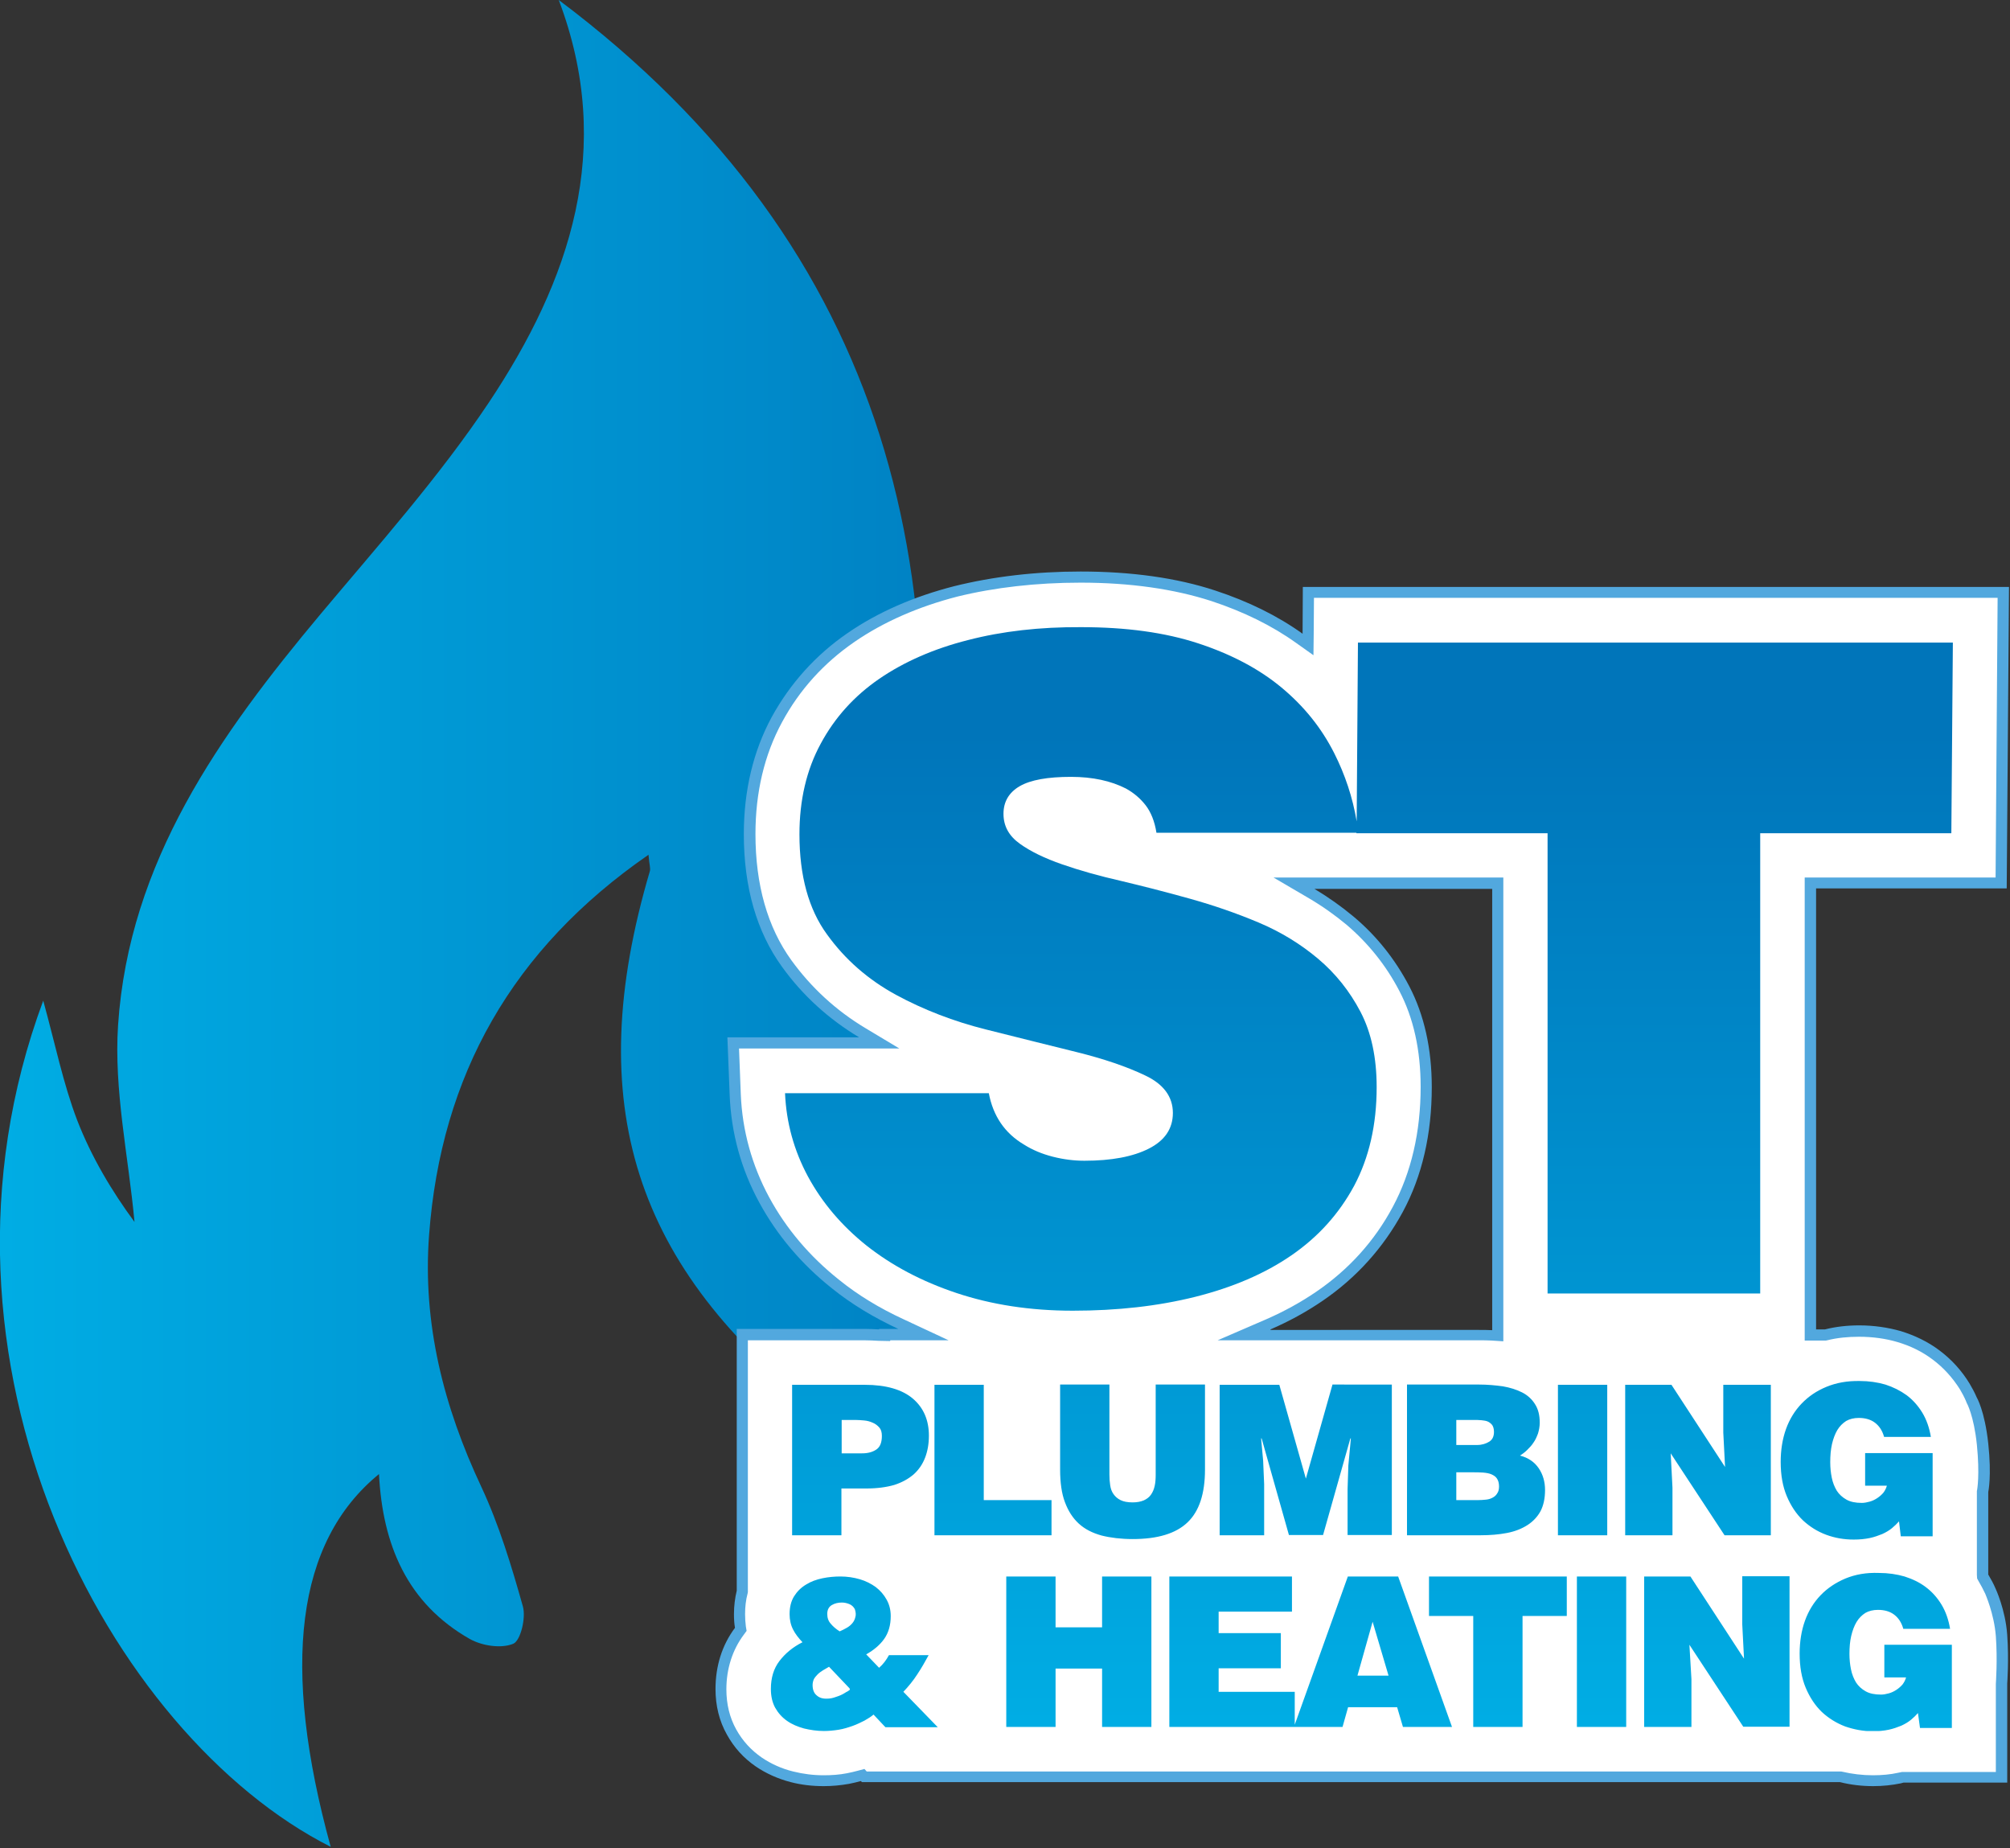 <?xml version="1.0" encoding="utf-8"?>
<!-- Generator: Adobe Illustrator 23.0.1, SVG Export Plug-In . SVG Version: 6.00 Build 0)  -->
<svg version="1.1" id="Layer_1" xmlns="http://www.w3.org/2000/svg" xmlns:xlink="http://www.w3.org/1999/xlink" x="0px" y="0px"
	 viewBox="0 0 795 730.8" style="enable-background:new 0 0 795 730.8;" xml:space="preserve">
<rect x="0" y="0" width="795" height="730.8" fill="#333333" stroke="none"/>
<style type="text/css">
	.st0{clip-path:url(#SVGID_2_);fill:url(#SVGID_3_);}
	.st1{fill:#FFFFFF;}
	.st2{fill:#52A8DE;}
	.st3{clip-path:url(#SVGID_5_);fill:url(#SVGID_6_);}
</style>
<g>
	<g>
		<defs>
			<path id="SVGID_1_" d="M193.4,159.1c-19.7,29.5-43.6,56.3-66.5,83.6c-40,47.8-75.9,98.1-80.2,162.7c-1.7,25.7,4.1,51.8,6.5,77.8
				c-9-12.2-17.1-25.8-22.7-40.3c-5.5-14.4-8.6-29.8-13.4-47.2C-36.1,539,43.7,686.3,130.8,730.3c-19.7-71.6-13.7-120.6,19.1-147.4
				c1.4,27.9,11.1,51.1,35.9,65.2c4.8,2.7,12.4,3.9,17.2,1.9c2.9-1.2,5.1-10.3,3.8-14.8c-4.5-16-9.4-32.2-16.4-47.2
				c-14.9-31.7-23.3-64.5-20.7-99.5c4.7-63.4,33-113.3,86.8-150.5c0.3,4,0.9,5.4,0.5,6.6c-27.1,91.9-6.4,156.6,68.3,214.6
				c28.9,22.4,49.1,52,50.4,88.4c1.1,30.3,3.9,16.2,0.9,41.5c139.7-115.5,132.3-288.1,35-404.6c0,52-19.1,86.8-56.4,100.9
				C383.2,231.7,352.5,98.6,221,0C243.3,58.8,225.5,110.9,193.4,159.1"/>
		</defs>
		<clipPath id="SVGID_2_">
			<use xlink:href="#SVGID_1_"  style="overflow:visible;"/>
		</clipPath>
		
			<linearGradient id="SVGID_3_" gradientUnits="userSpaceOnUse" x1="383.878" y1="430.879" x2="391.611" y2="430.879" gradientTransform="matrix(61.917 0 0 61.917 -23768.596 -26313.644)">
			<stop  offset="0" style="stop-color:#00ADE4"/>
			<stop  offset="1" style="stop-color:#0075BA"/>
		</linearGradient>
		<rect x="-36.1" y="0" class="st0" width="552.4" height="730.3"/>
	</g>
	<g>
		<path class="st1" d="M325.7,704.2c-4.3,0-8.5-0.5-12.6-1.6c-4.8-1.2-9.2-3.2-13.1-5.9c-4.5-3.1-8.1-7.1-10.7-11.9
			c-2.8-5-4.2-10.7-4.2-17c0-8.6,2.5-16.5,7.3-22.9l0.5-0.7l-0.1-0.9c-0.2-1.7-0.4-3.4-0.4-5.1c0-3,0.4-6,1.1-8.7l0.1-101.7H342
			c1.9,0,3.7,0.1,5.5,0.2l2.4,0.2v-0.4h15.3l-9-4.2c-9.5-4.4-18.2-9.7-25.7-15.7c-11.9-9.5-21.4-20.7-28.3-33.4
			c-7-12.9-10.8-26.9-11.4-41.5l-0.8-20.5h57.8l-6.8-4.1c-11.8-7.1-21.8-16.3-29.8-27.4c-9.7-13.4-14.6-30.6-14.6-51.2
			c0-16.8,3.6-32,10.7-45.2c7.1-13.1,16.9-24,29.4-32.6c11.7-8.1,25.7-14.2,41.4-18.2c15-3.8,31.7-5.8,49.4-5.8
			c19.8,0,37.5,2.5,52.5,7.4c12.9,4.2,24.3,9.9,34,16.8l3.4,2.5l0.1-20.6h274.8l-0.8,114.9H716v178.7h5.7c4.7-1.1,9.1-1.6,13.6-1.6
			c5.5,0,11,0.8,15.8,2.2c5.3,1.6,10.2,4,14.6,7.2c4.5,3.3,8.3,7.5,11.3,12.5c1,1.6,1.9,3.3,2.7,5.1c0.2,0.3,3.1,5.4,4.4,17.7
			c1.3,12.4,0.1,18.5,0,18.5l0,33.7l0.3,0.5c1.1,1.8,2,3.5,2.8,5.3c0.1,0.1,3.7,8.2,4.4,17.6c0.7,9.7,0,18.8,0,18.9l0,37.2h-38.8
			l-1.6,0.3c-3.3,0.7-6.8,1.1-10.4,1.1c-4.3,0-8.7-0.5-12.7-1.5l-13.6-0.1H341.7l-0.3-0.3l-1.7-0.1c-1.5,0.4-3,0.7-4.5,1
			C332.1,703.9,328.9,704.2,325.7,704.2 M518.8,353.2c5.4,3.1,10.4,6.7,15.1,10.6c8.8,7.5,16.1,16.5,21.5,27
			c5.7,11,8.7,24.1,8.7,38.9c0,18.2-3.8,34.5-11.3,48.4c-7.4,13.8-17.8,25.3-31,34.4c-6.1,4.2-12.9,7.9-20.2,11.1l-9.6,4.2h92.9
			c1.7,0,3.5,0,5.1,0.1l2.3,0.1v-179h-80.6L518.8,353.2z"/>
		<path class="st2" d="M427.4,230.4c19.6,0,37,2.5,51.8,7.3c12.7,4.2,23.9,9.7,33.4,16.5l6.9,4.9l0.1-8.5l0.1-14.2h270.4L789.3,347
			h-71.1h-4.4v4.4v174.3v4.4h4.4h3.5h0.5l0.5-0.1c4-1,8.2-1.4,12.6-1.4c5.3,0,10.5,0.7,15.2,2.1c5.1,1.5,9.8,3.8,13.9,6.9
			c4.3,3.2,7.9,7.2,10.8,11.8c0.9,1.5,1.8,3.2,2.5,4.9l0.1,0.3l0.1,0.2c0,0,2.8,4.9,4,16.5c1.2,12,0.1,17.8,0.1,17.8l-0.1,0.5v0.5
			v32.7l0.1,1.4l0.6,1.1c0.9,1.5,1.8,3.2,2.6,4.9c0,0.1,3.5,7.8,4.2,16.8c0.7,9.5,0,18.5,0,18.9v34.8h-36.6h-0.5l-0.5,0.1l-1,0.2
			c-3.1,0.7-6.5,1-10,1c-4.1,0-8.3-0.5-12.1-1.4l-0.5-0.1h-0.5h-13.1h-18.8h-353l-0.9-1l-2.6,0.7c-1.4,0.4-2.9,0.7-4.3,1
			c-3,0.6-6.1,0.8-9.2,0.8c-4.1,0-8.1-0.5-12.1-1.5c-4.5-1.1-8.7-3-12.4-5.5c-4.2-2.9-7.6-6.6-10.1-11.1c-2.6-4.7-3.9-10-3.9-15.9
			c0-8.1,2.4-15.6,6.9-21.6l1.1-1.5l-0.3-1.8c-0.2-1.6-0.3-3.2-0.3-4.8c0-2.9,0.3-5.6,1-8.2l0.1-0.5V629v-99H342
			c1.8,0,3.6,0.1,5.4,0.2l4.7,0.1V530h3.2h19.9l-18-8.4c-9.3-4.3-17.9-9.5-25.3-15.5c-11.7-9.3-21-20.3-27.7-32.7
			c-6.8-12.6-10.6-26.3-11.2-40.6l-0.7-18.2h47.6h15.8l-13.5-8.1c-11.5-6.9-21.3-15.9-29.2-26.8c-9.4-13-14.2-29.8-14.2-49.9
			c0-16.4,3.5-31.3,10.5-44.2c6.9-12.8,16.5-23.4,28.7-31.8c11.5-7.9,25.2-13.9,40.7-17.9C393.4,232.3,409.9,230.4,427.4,230.4
			 M481.6,530h21h32h50.4c1.7,0,3.4,0,5,0.1l4.6,0.3v-4.6V351.3V347h-4.4h-70.3h-16.2l14,8.2c5.3,3.1,10.2,6.6,14.8,10.4
			c8.6,7.3,15.7,16.1,21,26.3c5.6,10.7,8.4,23.4,8.4,37.9c0,17.8-3.7,33.8-11,47.4c-7.2,13.5-17.4,24.8-30.3,33.6
			c-6,4.1-12.7,7.8-19.8,10.9L481.6,530 M427.4,226c-17.9,0-34.7,2-50,5.8c-16,4.1-30.2,10.3-42.1,18.5c-12.7,8.7-22.8,20-30.1,33.3
			c-7.3,13.5-11,29.1-11,46.2c0,21.1,5.1,38.7,15.1,52.5c8.2,11.4,18.5,20.7,30.5,27.9h-52.1l0.9,22.8c0.6,15,4.5,29.3,11.7,42.5
			c7,12.9,16.7,24.4,28.8,34c7.7,6.2,16.5,11.5,26.2,16h-7.6v0.2c-1.8-0.1-3.7-0.2-5.7-0.2h-50.6V629c-0.7,2.9-1.1,6-1.1,9.3
			c0,1.9,0.1,3.7,0.4,5.4c-5.1,6.8-7.7,15.1-7.7,24.2c0,6.6,1.5,12.7,4.5,18c2.8,5.1,6.6,9.3,11.4,12.6c4.1,2.8,8.8,4.9,13.8,6.2
			c4.2,1.1,8.6,1.6,13.1,1.6c3.3,0,6.6-0.3,10-0.9c1.6-0.3,3.1-0.7,4.7-1.1l0.4,0.4h354.9h18.8h13.1c4.3,1.1,8.8,1.6,13.2,1.6
			c3.8,0,7.5-0.4,10.9-1.1c0.4-0.1,0.8-0.2,1.1-0.3h41v-39.2c0,0,0.7-9.2,0-19.2c-0.7-10-4.6-18.3-4.6-18.3
			c-0.8-1.9-1.8-3.7-2.8-5.4c0,0-0.1-0.1-0.1-0.1V590c0,0,1.4-6.2,0-19.2c-1.4-13-4.6-18.3-4.6-18.3c-0.8-1.9-1.8-3.7-2.8-5.4
			c-3.1-5.1-7.1-9.5-11.9-13.1c-4.5-3.4-9.7-5.9-15.2-7.6c-5.2-1.5-10.9-2.3-16.5-2.3c-4.7,0-9.3,0.5-13.6,1.6h-3.5V351.3h75.4
			l0.9-119.2H515.3l-0.1,18.5c-9.9-7.1-21.5-12.8-34.6-17.1C465.4,228.5,447.5,226,427.4,226 M502.5,525.7c7.4-3.2,14.3-7,20.6-11.3
			c13.5-9.2,24.1-21.1,31.7-35.1c7.7-14.2,11.5-30.9,11.5-49.4c0-15.2-3-28.6-8.9-39.9c-5.6-10.7-13-20-22.1-27.6
			c-4.8-4-9.9-7.6-15.4-10.9h70.3v174.5c-1.7-0.1-3.5-0.1-5.3-0.1h-50.4H502.5z"/>
	</g>
	<g>
		<defs>
			<path id="SVGID_4_" d="M323,670.4c-1.1-0.9-1.6-2.3-1.6-4.1c0-0.8,0.2-1.6,0.5-2.3c0.4-0.7,0.9-1.3,1.5-1.9
				c0.6-0.6,1.3-1.1,2.1-1.6c0.8-0.5,1.6-0.9,2.4-1.4l7.7,8.1c0.3,0.3,0.5,0.5,0.5,0.7c0.1,0.2,0.1,0.3-0.1,0.4
				c-0.1,0.1-0.4,0.3-0.7,0.5c-0.4,0.2-0.8,0.4-1.4,0.8c-0.8,0.5-1.9,1-3.2,1.4c-1.3,0.5-2.5,0.7-3.4,0.7
				C325.5,671.8,324.1,671.4,323,670.4 M328.6,642.1c-1-1.1-1.4-2.4-1.4-3.9c0-1.6,0.6-2.8,1.8-3.5c1.2-0.7,2.5-1,4-1
				c0.9,0,1.9,0.2,2.9,0.6c1,0.4,1.7,1.1,2.2,2c0.4,1.2,0.5,2.3,0.2,3.2c-0.2,0.9-0.6,1.7-1.2,2.4c-0.6,0.7-1.3,1.3-2.2,1.8
				c-0.9,0.5-1.8,1-2.8,1.4C330.7,644.2,329.5,643.2,328.6,642.1 M325.3,624.1c-2.4,0.5-4.6,1.3-6.5,2.5c-2,1.2-3.5,2.7-4.7,4.6
				c-1.2,1.9-1.8,4.3-1.8,7.1c0,2.3,0.5,4.4,1.4,6.1c0.9,1.8,2.2,3.4,3.7,5c-3.8,1.9-6.8,4.4-9.1,7.4c-2.3,3-3.4,6.7-3.4,11.1
				c0,2.9,0.6,5.4,1.7,7.4c1.2,2.1,2.7,3.8,4.7,5.2c2,1.4,4.2,2.3,6.7,3c2.5,0.6,5.1,1,7.9,1c1.9,0,3.9-0.2,5.8-0.5
				c1.9-0.3,3.8-0.9,5.5-1.5c1.7-0.6,3.3-1.4,4.7-2.1c1.4-0.8,2.7-1.6,3.6-2.4l4.7,5h20.7l-13.6-14c2-2.1,3.9-4.4,5.5-6.9
				c1.6-2.4,3.1-5,4.5-7.6h-15.7c-1.1,2-2.3,3.6-3.9,5l-5.1-5.3c3-1.7,5.4-3.7,7.1-6.1c1.7-2.4,2.6-5.4,2.6-9c0-2.4-0.5-4.5-1.6-6.5
				c-1.1-2-2.5-3.6-4.3-5c-1.8-1.3-3.9-2.4-6.3-3.1c-2.4-0.7-5-1.1-7.7-1.1C330.1,623.4,327.7,623.6,325.3,624.1 M435.9,623.4v20.1
				h-18.4v-20.1H398v59.5h19.5v-23.1h18.4v23.1h19.5v-59.5H435.9z M542.9,641.3l6.3,21.3h-12.3L542.9,641.3z M533.1,623.4l-21,58.6
				V669H482v-9.3h24.6v-13.9H482v-8.5h29v-13.9h-48.5v59.5h49.4h19.1l2.2-7.8h19.4l2.3,7.8h19.4L553,623.4H533.1z M565.2,623.4V639
				h17.5v43.9h19.5V639h17.5v-15.6H565.2z M623.7,682.9h19.5v-59.5h-19.5V682.9z M689.1,623.4v18.9l0.7,13.6l-21.2-32.5h-18.3v59.5
				H669V664l-0.8-13.6l21.3,32.4h18.3v-59.5H689.1z M729.9,624.2c-3.8,1.6-7.1,3.8-9.8,6.6c-2.7,2.8-4.8,6.2-6.2,10.1
				c-1.4,3.9-2.1,8.3-2.1,13c0,5.2,0.8,9.7,2.4,13.5c1.6,3.8,3.7,7,6.4,9.6c2.7,2.5,5.8,4.4,9.2,5.7c3.5,1.2,7.1,1.9,10.9,1.9
				c2.3,0,4.4-0.2,6.3-0.6c1.9-0.4,3.5-1,5-1.6c1.5-0.7,2.7-1.4,3.8-2.3c1.1-0.9,2-1.8,2.8-2.7l0.8,5.9h12.6v-32.9h-26.7v12.9h8.6
				c-0.3,1.1-0.8,2-1.4,2.8c-0.7,0.8-1.5,1.5-2.4,2.1c-0.9,0.6-1.9,1.1-3,1.4c-1.1,0.3-2.1,0.5-3.1,0.5c-2.5,0-4.5-0.4-6.1-1.3
				c-1.6-0.9-2.9-2.1-3.8-3.5c-0.9-1.5-1.6-3.2-2-5.2c-0.4-2-0.6-4-0.6-6.1c0-2.6,0.2-5,0.7-7.1c0.5-2.1,1.2-4,2.1-5.5
				c0.9-1.5,2.1-2.7,3.5-3.6c1.4-0.8,3.1-1.2,5-1.2c2.5,0,4.7,0.6,6.4,1.9c1.7,1.3,2.9,3.1,3.6,5.6h18.5c-0.6-3.6-1.7-6.8-3.4-9.6
				c-1.7-2.8-3.8-5.1-6.2-6.9c-2.5-1.9-5.3-3.2-8.4-4.2c-3.1-0.9-6.5-1.4-10.1-1.4C738.1,621.8,733.8,622.6,729.9,624.2
				 M332.9,561.5h5.5c1.1,0,2.2,0.1,3.4,0.2c1.2,0.1,2.3,0.4,3.4,0.9c1,0.4,1.9,1.1,2.6,1.9c0.7,0.8,1,1.9,1,3.3
				c0,2.6-0.7,4.4-2.2,5.4c-1.5,1-3.3,1.5-5.6,1.5h-8.1V561.5z M313.3,547.6v59.5h19.5v-18.5h9.8c4.3,0,8-0.5,11.1-1.4
				c3.1-1,5.6-2.4,7.7-4.2c2-1.8,3.5-4,4.5-6.6c1-2.6,1.5-5.5,1.5-8.7c0-6.1-2.1-11-6.3-14.6c-4.2-3.6-10.6-5.5-19.1-5.5H313.3z
				 M369.6,547.6v59.5h46.3v-13.9h-26.8v-45.6H369.6z M457.1,547.6v35.6c0,1.6-0.1,3.1-0.4,4.4c-0.3,1.4-0.8,2.5-1.5,3.5
				c-0.7,1-1.7,1.7-2.8,2.2c-1.2,0.5-2.6,0.8-4.4,0.8c-2,0-3.6-0.3-4.8-0.9c-1.2-0.6-2.1-1.4-2.8-2.4c-0.7-1-1.1-2.1-1.3-3.5
				c-0.2-1.3-0.3-2.7-0.3-4.2v-35.6h-19.5v33.6c0,5.1,0.6,9.5,1.9,12.9c1.3,3.5,3.1,6.3,5.5,8.5c2.4,2.2,5.4,3.7,9,4.7
				c3.6,0.9,7.7,1.4,12.3,1.4c9.9,0,17.1-2.2,21.7-6.6c4.6-4.4,6.9-11.3,6.9-20.9v-33.6H457.1z M527,547.6l-10.5,37.1L506,547.6
				h-23.6v59.5H500v-20.2l-0.4-9.3l-0.8-8.8h0.2l10.8,38.2h13.5l10.8-38.2h0.2l-1,10.7l-0.3,9.3v18.2h17.5v-59.5H527z M576,582.2
				h6.2c1.5,0,3,0,4.3,0.1c1.3,0.1,2.5,0.3,3.4,0.7c0.9,0.4,1.7,0.9,2.2,1.7s0.8,1.7,0.8,3.1c0,1.1-0.2,2-0.7,2.7
				c-0.4,0.7-1,1.3-1.8,1.7c-0.7,0.4-1.6,0.7-2.6,0.8c-1,0.1-2.1,0.2-3.4,0.2H576V582.2z M576,561.5h6.9c1,0,2,0,3,0.1
				c0.9,0.1,1.8,0.2,2.5,0.5c0.7,0.3,1.3,0.8,1.8,1.4c0.4,0.6,0.7,1.5,0.7,2.7c0,1.8-0.6,3.1-1.9,3.9c-1.3,0.8-2.9,1.3-4.8,1.3H576
				V561.5z M556.5,547.6v59.5h29c3.9,0,7.4-0.3,10.5-0.9c3.2-0.6,5.9-1.7,8.1-3.1c2.2-1.4,4-3.3,5.2-5.5c1.2-2.3,1.8-5.1,1.8-8.4
				c0-3.2-0.8-6.1-2.5-8.6c-1.7-2.5-4.2-4.2-7.4-5c0.9-0.6,1.9-1.3,2.8-2.2c0.9-0.9,1.8-1.8,2.5-2.9c0.8-1.1,1.3-2.3,1.8-3.6
				c0.4-1.3,0.7-2.8,0.7-4.3c0-3-0.6-5.4-1.9-7.4c-1.2-1.9-2.9-3.5-5.1-4.6c-2.2-1.1-4.7-1.9-7.6-2.4c-2.9-0.4-6.1-0.7-9.4-0.7
				H556.5z M616.2,607.1h19.5v-59.5h-19.5V607.1z M681.6,547.6v18.9l0.7,13.6l-21.2-32.5h-18.3v59.5h18.7v-18.8l-0.7-13.6l21.3,32.4
				h18.3v-59.5H681.6z M722.4,548.4c-3.9,1.6-7.1,3.8-9.8,6.6c-2.7,2.8-4.8,6.2-6.2,10.1c-1.4,3.9-2.1,8.3-2.1,13
				c0,5.2,0.8,9.7,2.4,13.5c1.6,3.8,3.7,7,6.4,9.6c2.7,2.5,5.7,4.4,9.2,5.7c3.5,1.3,7.1,1.9,10.9,1.9c2.3,0,4.4-0.2,6.3-0.6
				c1.9-0.4,3.5-1,5-1.6c1.5-0.7,2.7-1.4,3.8-2.3c1.1-0.9,2-1.8,2.8-2.7l0.7,5.9h12.6v-32.9h-26.7v12.9h8.6c-0.3,1.1-0.8,2-1.4,2.8
				c-0.7,0.8-1.5,1.5-2.4,2.1c-0.9,0.6-1.9,1.1-3,1.4c-1.1,0.3-2.1,0.5-3.1,0.5c-2.5,0-4.5-0.4-6.1-1.3c-1.6-0.9-2.9-2.1-3.8-3.5
				c-0.9-1.5-1.6-3.2-2-5.2c-0.4-2-0.6-4-0.6-6.1c0-2.6,0.2-5,0.7-7.2c0.5-2.1,1.2-4,2.1-5.5c0.9-1.5,2.1-2.7,3.5-3.6
				c1.4-0.8,3.1-1.2,5-1.2c2.5,0,4.7,0.6,6.4,1.9c1.7,1.3,2.9,3.1,3.6,5.6h18.5c-0.6-3.6-1.7-6.8-3.4-9.6c-1.7-2.8-3.8-5.1-6.2-6.9
				c-2.5-1.8-5.3-3.2-8.4-4.2c-3.1-0.9-6.5-1.4-10.1-1.4C730.6,546,726.3,546.8,722.4,548.4 M382.9,253.1
				c-13.5,3.4-25.3,8.6-35.1,15.3c-9.9,6.8-17.6,15.3-23.2,25.7c-5.6,10.3-8.4,22.3-8.4,35.8c0,16.4,3.6,29.6,10.9,39.6
				c7.2,10,16.3,17.9,27.3,23.9c10.9,5.9,22.8,10.5,35.6,13.7c12.8,3.2,24.7,6.2,35.7,8.9c10.9,2.7,20,5.8,27.3,9.3
				c7.2,3.4,10.9,8.4,10.9,14.8c0,6.2-3.2,10.9-9.5,14.1c-6.3,3.2-14.8,4.8-25.5,4.8c-4,0-8.2-0.5-12.5-1.6
				c-4.3-1.1-8.1-2.7-11.4-4.8c-7.6-4.5-12.2-11.3-13.9-20.3h-80.6c0.5,11.6,3.5,22.6,9.1,33c5.6,10.3,13.3,19.4,23.2,27.3
				c9.9,7.8,21.7,14.1,35.5,18.7c13.8,4.6,29.1,7,46,7c17.6,0,33.7-1.8,48.5-5.5c14.7-3.7,27.4-9.1,38-16.4
				c10.6-7.3,18.8-16.4,24.8-27.5c5.9-11.1,8.9-24.1,8.9-39c0-11.6-2.1-21.6-6.4-29.8c-4.3-8.2-9.9-15.2-16.8-21
				c-6.9-5.8-14.7-10.6-23.5-14.3c-8.8-3.7-17.8-6.8-27.1-9.4c-9.3-2.6-18.3-4.9-27.1-7c-8.8-2-16.6-4.2-23.5-6.6
				c-6.9-2.4-12.5-5.1-16.8-8.2c-4.3-3.1-6.4-7-6.4-11.8c0-4.7,2.1-8.4,6.4-10.9c4.3-2.5,11.1-3.7,20.3-3.7c8.6,0,15.8,1.6,21.7,4.6
				c3.1,1.7,5.7,3.9,7.8,6.6c2.1,2.7,3.6,6.4,4.3,10.9h79.1v0.2h75.6v182h84.1v-182h75.6l0.6-75.4H537.1l-0.5,70.7
				c-1.6-9.5-4.6-18.5-8.9-27c-5-9.9-11.9-18.5-20.8-25.9c-8.9-7.4-19.9-13.2-33-17.5c-13.1-4.3-28.5-6.4-46.3-6.4
				C411.3,247.9,396.4,249.6,382.9,253.1"/>
		</defs>
		<clipPath id="SVGID_5_">
			<use xlink:href="#SVGID_4_"  style="overflow:visible;"/>
		</clipPath>
		
			<linearGradient id="SVGID_6_" gradientUnits="userSpaceOnUse" x1="385.101" y1="429.751" x2="392.834" y2="429.751" gradientTransform="matrix(0 -50.761 -50.761 0 22353.256 20230.213)">
			<stop  offset="0" style="stop-color:#00ADE4"/>
			<stop  offset="1" style="stop-color:#0075BA"/>
		</linearGradient>
		<rect x="304.9" y="247.9" class="st3" width="467.6" height="436.6"/>
	</g>
</g>
</svg>
